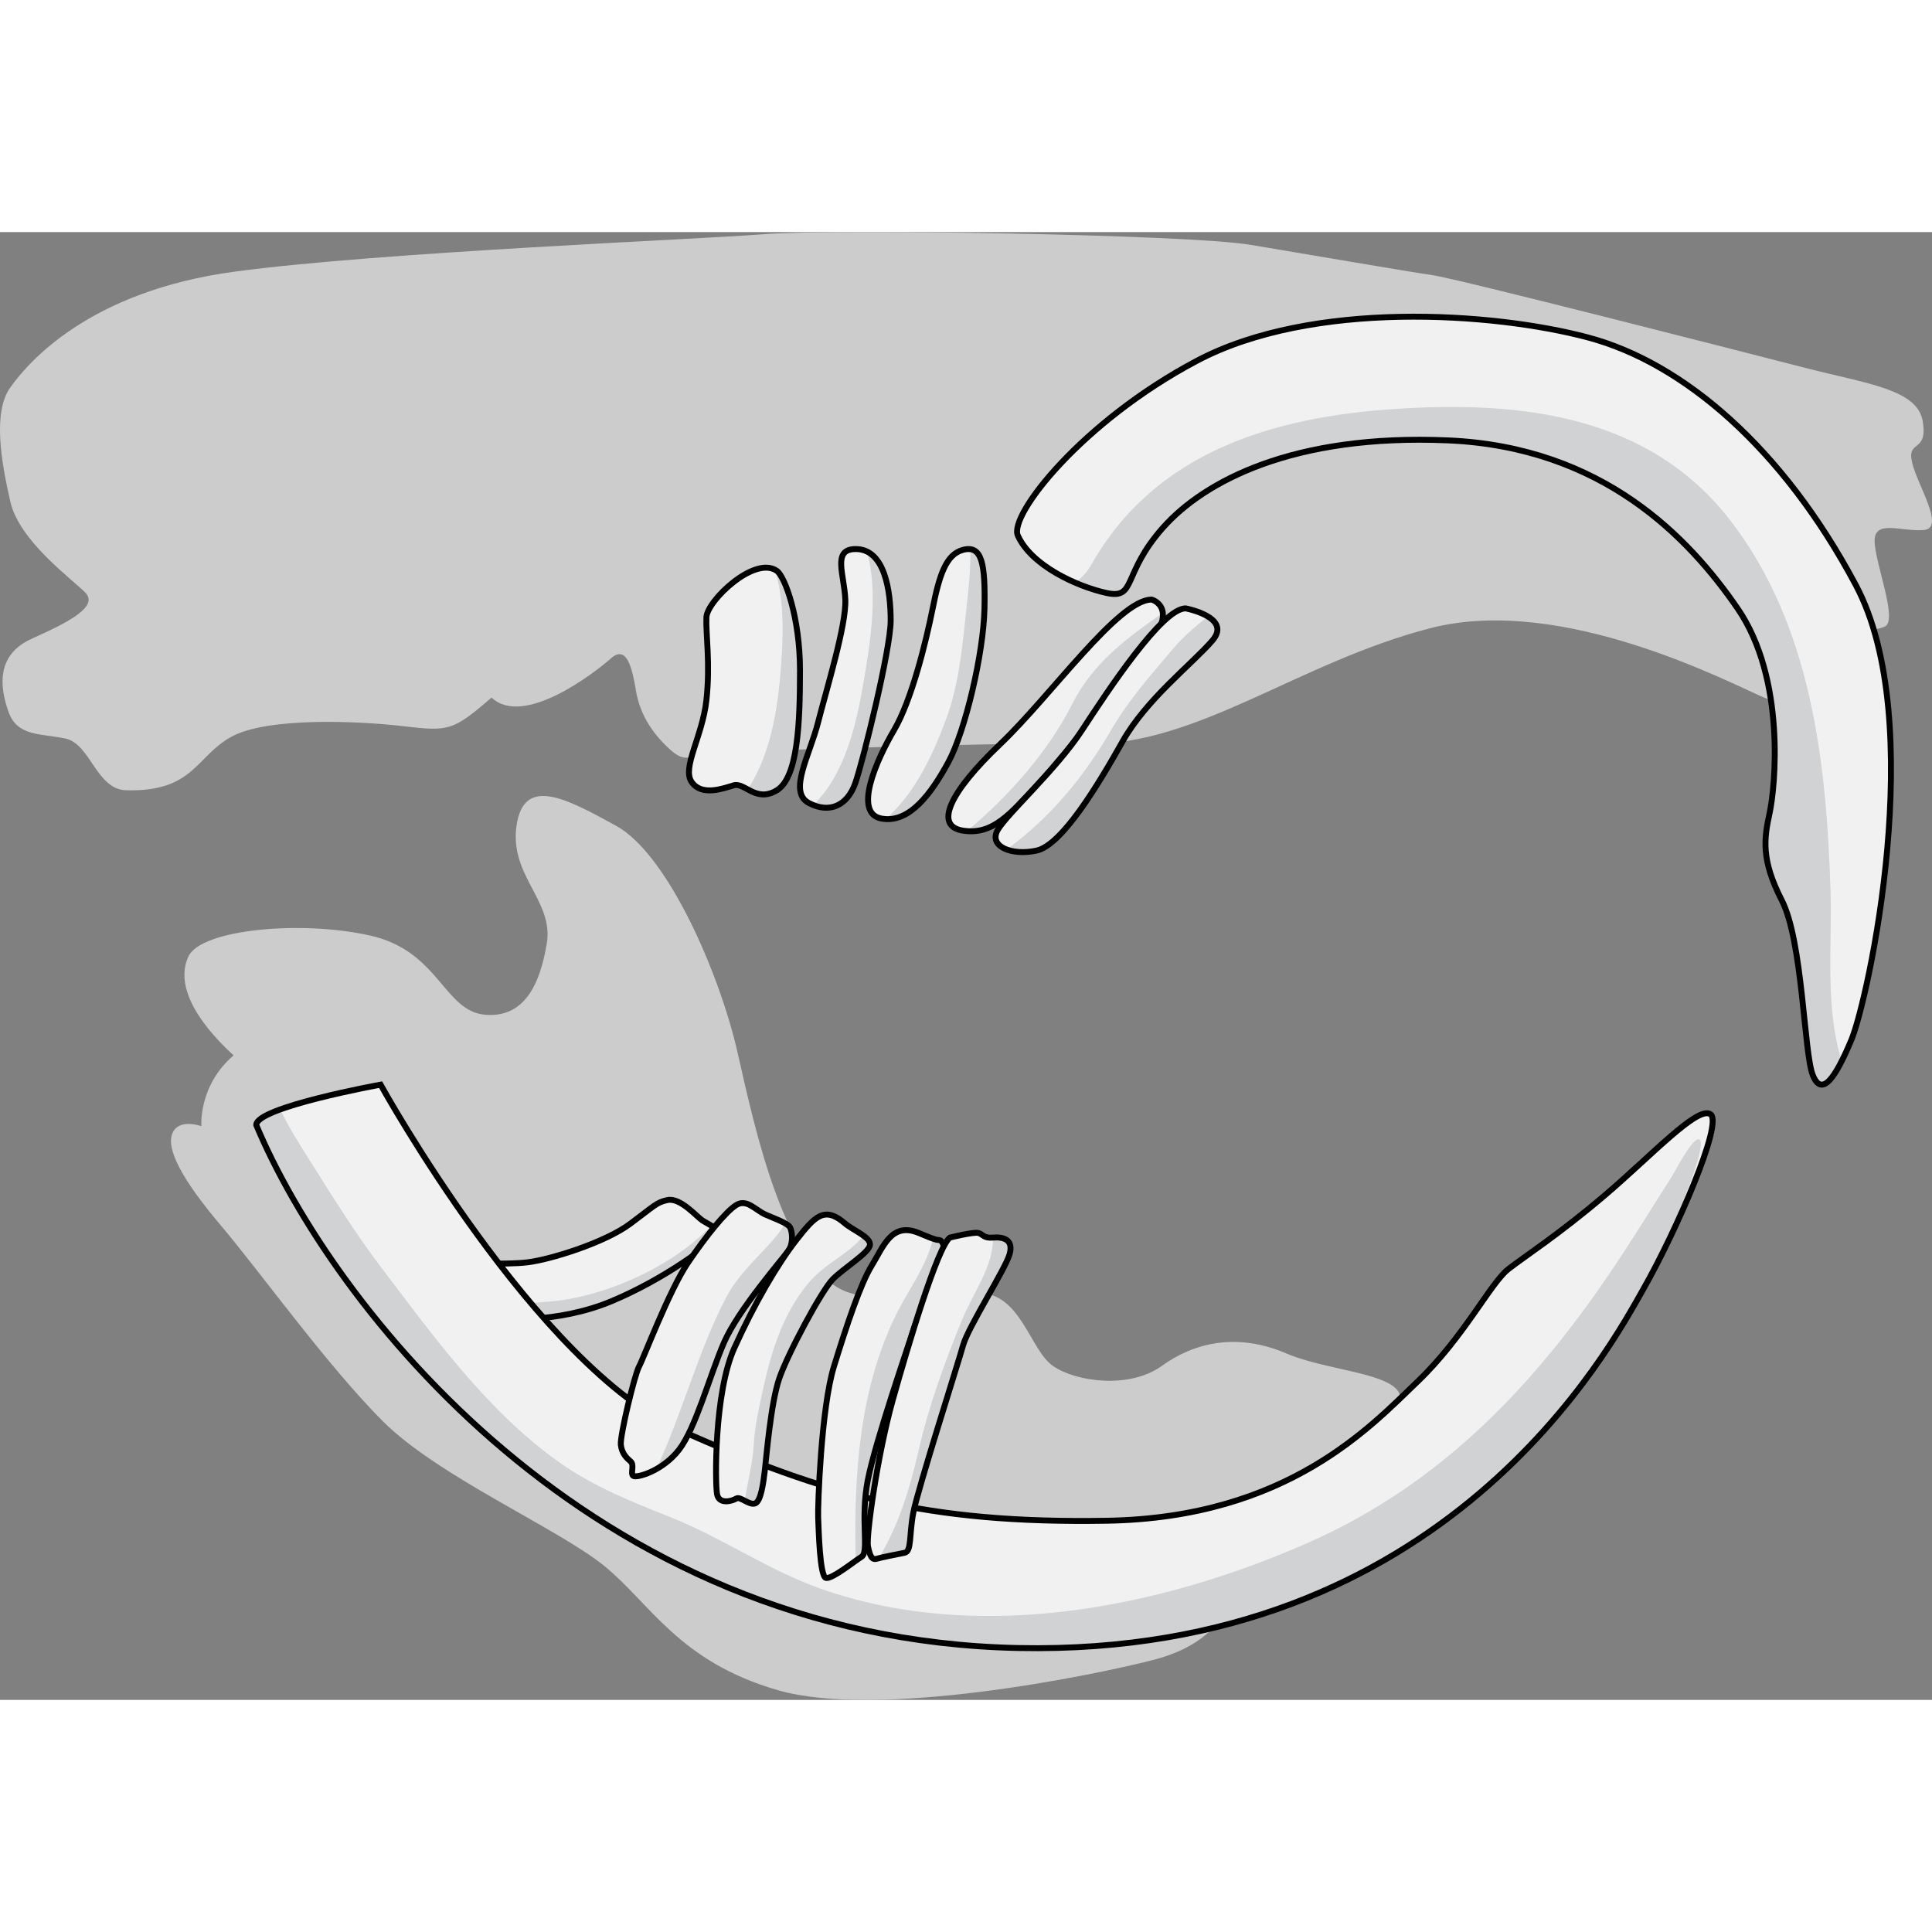 <?xml version="1.0" encoding="utf-8"?>
<!-- Created by: Science Figures, www.sciencefigures.org, Generator: Science Figures Editor -->
<!DOCTYPE svg PUBLIC "-//W3C//DTD SVG 1.1//EN" "http://www.w3.org/Graphics/SVG/1.1/DTD/svg11.dtd">
<svg version="1.1" id="Layer_1" xmlns="http://www.w3.org/2000/svg" xmlns:xlink="http://www.w3.org/1999/xlink" 
	 width="800px" height="800px" viewBox="0 0 326.37 247.96" enable-background="new 0 0 326.37 247.96" xml:space="preserve">
<rect x="0" y="0" width="326.37" height="247.96" fill="#808080" stroke="none"/>
<g>
	<path id="changecolor" fill="#CCCCCC" d="M21.309,94.293c-5.046-0.133-6.021-7.83-10.236-8.732s-8.129-0.3-9.635-4.516
		s-2.107-9.635,3.914-12.345s11.44-5.419,9.032-7.828S3.244,52.141,1.738,45.517s-3.011-15.054,0-19.27S14.989,9.988,39.678,6.676
		s77.98-5.419,89.422-6.322s71.358,0,82.197,1.807s26.496,4.516,30.711,5.118s52.389,12.946,62.927,15.656
		s18.969,3.614,19.872,9.033s-2.71,3.011-1.807,6.925s5.713,11.141,1.953,11.441s-8.276-1.806-8.276,1.807
		s3.914,13.248,1.807,14.452s-14.754,1.506-16.259,4.817s1.506,9.634-4.215,7.226s-34.021-17.463-56.303-11.742
		s-39.443,19.871-58.11,19.57s-51.486,1.205-59.314,1.205s-7.827,2.709-11.14-0.302s-5.118-6.322-5.721-9.936
		s-1.505-7.829-4.215-5.42s-14.753,11.742-20.173,6.624c-6.624,5.721-7.227,5.721-15.055,4.817s-22.883-1.506-28.904,1.807
		S32.747,94.595,21.309,94.293z"/>
	<path id="changecolor_8_" fill="#CCCCCC" d="M82.132,132.231c6.31,0.406,9.031-4.818,10.236-12.044s-6.322-11.44-5.118-19.871
		s8.128-4.817,16.86,0s17.464,24.989,20.475,38.237s8.131,37.336,18.97,40.648s14.451,0,21.678,0s8.73,9.635,12.646,12.345
		s12.948,3.914,18.367,0s12.645-5.721,21.075-2.107s24.088,3.312,17.765,10.538s-19.569,17.162-23.484,24.99
		s-6.323,13.549-16.861,16.259s-46.368,9.936-63.229,5.118s-21.677-14.754-29.506-21.076S74.004,210.214,64.67,200.88
		s-20.779-25.293-27.403-33.121s-9.228-12.914-8.14-15.523s4.893-1.195,4.893-1.195s-0.544-6.849,5.436-11.959
		c-6.74-6.197-9.783-12.178-7.609-16.743s19.115-6.146,30.781-3.479S74.971,131.77,82.132,132.231z"/>
	<g>
		<path fill="#F1F1F2" d="M194.541,62.081c0,0,4.296,1.122,0,7.099s-14.018,18.468-19.03,23.896s-7.859,8.79-12.813,8.043
			s-2.34-6.443,6.253-14.615S188.938,62.081,194.541,62.081z"/>
		<path fill="#D0D2D3" d="M181.141,79.704c-4.075,8.074-10.777,15.636-17.8,21.48c4.563,0.369,7.38-2.921,12.17-8.108
			c5.013-5.429,14.734-17.92,19.03-23.896c1.595-2.219,2.003-3.766,1.889-4.838C190.406,68.538,184.657,72.737,181.141,79.704z"/>
		<path fill="#F1F1F2" d="M162.698,53.675c3.166-0.818,3.767,2.239,3.609,9.898s-3.263,20.735-6.1,25.965
			s-6.593,10.459-11.346,9.525s-0.83-9.829,2.158-14.907s5.416-14.981,6.537-20.583S159.807,54.422,162.698,53.675z"/>
		<path fill="#D0D2D3" d="M163.918,53.577c0.094,3.826-0.42,7.662-0.826,11.537c-0.591,5.646-1.218,11.567-3.188,16.933
			c-2.297,6.258-5.311,12.742-10.277,17.108c4.393,0.267,7.898-4.671,10.581-9.616c2.837-5.229,5.942-18.306,6.1-25.965
			C166.441,57.031,166.018,53.856,163.918,53.577z"/>
		<path fill="#F1F1F2" d="M144.483,53.546c5.043-0.074,5.977,7.227,5.977,12.083s-4.669,23.723-5.977,27.458
			s-4.296,5.229-7.845,3.361s0.139-8.031,1.563-13.635s4.784-16.438,4.599-20.733S140.562,53.604,144.483,53.546z"/>
		<path fill="#D0D2D3" d="M146.438,53.975c1.964,6.777,0.593,15.252-0.491,21.674c-1.206,7.148-3.092,15.854-8.56,21.144
			c3.217,1.295,5.882-0.236,7.096-3.705c1.308-3.735,5.977-22.602,5.977-27.458C150.46,61.486,149.771,55.578,146.438,53.975z"/>
		<path fill="#F1F1F2" d="M131.222,57.225c1.368,0.958,3.917,7.844,3.92,16.81s-0.371,18.125-3.92,20.27s-5.416-1.404-7.284-0.844
			s-5.416,1.867-7.098-0.561s1.812-7.657,2.493-13.821s-0.121-11.207,0-14.009S127.486,54.611,131.222,57.225z"/>
		<path fill="#D0D2D3" d="M131.222,57.225c-0.097-0.067-0.197-0.124-0.3-0.178c1.424,4.699,1.43,9.97,1.123,14.741
			c-0.471,7.329-1.495,16.018-5.761,22.343c1.282,0.695,2.806,1.461,4.938,0.173c3.549-2.145,3.923-11.304,3.92-20.27
			S132.59,58.183,131.222,57.225z"/>
		<path fill="#F1F1F2" d="M171.937,51.25c-1.522-3.416,10.832-19.238,30.258-29.511s50.056-8.218,66.119-3.922
			s32.87,18.677,45.198,41.838s2.054,70.042-0.748,76.766s-5.044,9.712-6.538,5.977s-1.681-22.601-5.229-29.512
			s-2.988-10.46-2.055-14.756s2.801-22.605-5.417-34.557s-22.785-27.265-48.935-28.386s-41.178,6.911-48.14,14.756
			s-4.449,12.14-9.534,11.02S174.184,56.293,171.937,51.25z"/>
		<path fill="#D0D2D3" d="M309.222,111.017c-0.702-21.531-3.227-44.408-16.771-62.117c-13.796-18.037-35.563-20.419-56.77-19.024
			c-20.553,1.352-40.485,7.203-51.308,26.275c-0.77,1.356-1.721,2.355-2.771,3.062c1.859,0.805,3.714,1.398,5.314,1.751
			c5.085,1.12,2.572-3.175,9.534-11.02s21.99-15.877,48.14-14.756s40.717,16.435,48.935,28.386s6.351,30.261,5.417,34.557
			s-1.494,7.845,2.055,14.756s3.735,25.776,5.229,29.512c1.189,2.975,2.854,1.676,4.898-2.367
			C308.233,130.855,309.533,120.579,309.222,111.017z"/>
		<path fill="none" stroke="#000000" stroke-miterlimit="10" d="M194.541,62.081c0,0,4.296,1.122,0,7.099
			s-14.018,18.468-19.03,23.896s-7.859,8.79-12.813,8.043s-2.34-6.443,6.253-14.615S188.938,62.081,194.541,62.081z"/>
		<path fill="none" stroke="#000000" stroke-miterlimit="10" d="M162.698,53.675c3.166-0.818,3.767,2.239,3.609,9.898
			s-3.263,20.735-6.1,25.965s-6.593,10.459-11.346,9.525s-0.83-9.829,2.158-14.907s5.416-14.981,6.537-20.583
			S159.807,54.422,162.698,53.675z"/>
		<path fill="none" stroke="#000000" stroke-miterlimit="10" d="M144.483,53.546c5.043-0.074,5.977,7.227,5.977,12.083
			s-4.669,23.723-5.977,27.458s-4.296,5.229-7.845,3.361s0.139-8.031,1.563-13.635s4.784-16.438,4.599-20.733
			S140.562,53.604,144.483,53.546z"/>
		<path fill="none" stroke="#000000" stroke-miterlimit="10" d="M131.222,57.225c1.368,0.958,3.917,7.844,3.92,16.81
			s-0.371,18.125-3.92,20.27s-5.416-1.404-7.284-0.844s-5.416,1.867-7.098-0.561s1.812-7.657,2.493-13.821s-0.121-11.207,0-14.009
			S127.486,54.611,131.222,57.225z"/>
		<path fill="none" stroke="#000000" stroke-miterlimit="10" d="M171.937,51.25c-1.522-3.416,10.832-19.238,30.258-29.511
			s50.056-8.218,66.119-3.922s32.87,18.677,45.198,41.838s2.054,70.042-0.748,76.766s-5.044,9.712-6.538,5.977
			s-1.681-22.601-5.229-29.512s-2.988-10.46-2.055-14.756s2.801-22.605-5.417-34.557s-22.785-27.265-48.935-28.386
			s-41.178,6.911-48.14,14.756s-4.449,12.14-9.534,11.02S174.184,56.293,171.937,51.25z"/>
		<path fill="#F1F1F2" d="M200.331,63.576c0,0,7.846,1.493,4.483,5.416s-11.153,9.886-15.196,17.084s-10.205,17.472-14.502,18.405
			s-8.22-0.747-6.538-3.549s9.898-10.2,14.195-16.774S196.408,63.389,200.331,63.576z"/>
		<path fill="#D0D2D3" d="M204.034,64.931c-2.063,1.662-4.091,3.363-5.817,5.396c-3.778,4.447-7.609,8.773-10.547,13.844
			c-4.572,7.892-10.35,14.849-17.62,20.126c1.304,0.494,3.146,0.602,5.066,0.185c4.297-0.934,10.459-11.207,14.502-18.405
			s11.834-13.161,15.196-17.084C206.421,67.117,205.467,65.798,204.034,64.931z"/>
		<path fill="none" stroke="#000000" stroke-miterlimit="10" d="M200.331,63.576c0,0,7.846,1.493,4.483,5.416
			s-11.153,9.886-15.196,17.084s-10.205,17.472-14.502,18.405s-8.22-0.747-6.538-3.549s9.898-10.2,14.195-16.774
			S196.408,63.389,200.331,63.576z"/>
	</g>
	<g>
		<path fill="#F1F1F2" d="M112.71,163.526c2.188-0.498,4.917,2.749,5.917,3.416s3.085,1.417,2.334,2.667s-8.502,7.167-17.668,11
			s-19.084,3.166-20.75,2.666s-2.083-4.249-2.833-4.666s-3.167-3.001-2.25-3.834s7.833-0.25,11.75-0.75s13-3.334,17.25-6.5
			S110.877,163.943,112.71,163.526z"/>
		<path fill="#D0D2D3" d="M120.158,167.851c-7.001,7.342-18.596,12.089-27.144,12.803c-3.085,0.258-7.778,0.614-12.266,0.168
			c0.411,1.08,0.938,2.196,1.794,2.453c1.666,0.5,11.584,1.167,20.75-2.666s16.917-9.75,17.668-11
			C121.398,168.88,120.871,168.322,120.158,167.851z"/>
		<path fill="none" stroke="#000000" stroke-miterlimit="10" d="M112.71,163.526c2.188-0.498,4.917,2.749,5.917,3.416
			s3.085,1.417,2.334,2.667s-8.502,7.167-17.668,11s-19.084,3.166-20.75,2.666s-2.083-4.249-2.833-4.666s-3.167-3.001-2.25-3.834
			s7.833-0.25,11.75-0.75s13-3.334,17.25-6.5S110.877,163.943,112.71,163.526z"/>
		<path fill="#F1F1F2" d="M64.294,144.025c0,0,26.333,47.666,50.833,58.5s41.309,15.674,71.833,15.167s44.666-16,52.5-23.5
			s12.334-16.667,15.334-19s8.5-5.834,16.333-12.5s15.666-15.166,17.833-13.666s-5.833,19.834-11.333,29.5
			s-33.167,62.166-105.667,60.666S55.959,181.026,43.293,150.859C43.127,147.859,64.294,144.025,64.294,144.025z"/>
		<path fill="#D0D2D3" d="M287.045,153.261c-0.034-0.014-0.071-0.022-0.112-0.024c-1.162-0.065-4.002,5.517-4.5,6.294
			c-2.91,4.543-5.729,9.143-8.698,13.648c-13.761,20.895-29.834,38.182-53.04,48.353c-25.02,10.966-55.611,16.985-82.101,7.626
			c-8.787-3.104-16.511-8.539-25.154-11.988c-6.591-2.633-13.2-5.244-19.016-9.377c-12.105-8.605-21.19-21.249-30.068-32.943
			c-4.366-5.75-8.203-11.944-12.05-18.05c-1.866-2.962-3.602-5.701-4.967-8.59c-2.419,0.879-4.093,1.798-4.046,2.649
			c12.666,30.167,56.167,86.833,128.667,88.333c38.523,0.797,74.761-15.459,97.303-47.186c5.854-8.24,10.848-17.603,14.571-27.006
			C284.345,163.709,288.406,153.831,287.045,153.261z"/>
		<path fill="none" stroke="#000000" stroke-miterlimit="10" d="M64.294,144.025c0,0,26.333,47.666,50.833,58.5
			s41.309,15.674,71.833,15.167s44.666-16,52.5-23.5s12.334-16.667,15.334-19s8.5-5.834,16.333-12.5s15.666-15.166,17.833-13.666
			s-5.833,19.834-11.333,29.5s-33.167,62.166-105.667,60.666S55.959,181.026,43.293,150.859
			C43.127,147.859,64.294,144.025,64.294,144.025z"/>
		<path fill="#F1F1F2" d="M129.294,165.969c0.847,0.394,3.802,1.416,4.179,2.18s0.579,2.663-0.285,3.919s-8.477,9.958-10.894,15.541
			s-4.751,14.416-7.584,18.083s-7.25,4.834-7.75,4.417s0.249-1.834-0.417-2.417s-1.499-1.333-1.666-2.833s2.333-11.885,3.083-13.234
			s5.083-12.849,8.25-17.516s6.417-8.666,8.167-9.75S127.56,165.163,129.294,165.969z"/>
		<path fill="#D0D2D3" d="M132.664,167.48c-2.712,4.356-7.38,7.435-10.043,12.571c-4.832,9.321-7.328,19.491-11.762,28.919
			c1.301-0.727,2.704-1.795,3.851-3.278c2.833-3.667,5.167-12.5,7.584-18.083s10.029-14.285,10.894-15.541s0.662-3.155,0.285-3.919
			C133.369,167.939,133.06,167.709,132.664,167.48z"/>
		<path fill="none" stroke="#000000" stroke-miterlimit="10" d="M129.294,165.969c0.847,0.394,3.802,1.416,4.179,2.18
			s0.579,2.663-0.285,3.919s-8.477,9.958-10.894,15.541s-4.751,14.416-7.584,18.083s-7.25,4.834-7.75,4.417s0.249-1.834-0.417-2.417
			s-1.499-1.333-1.666-2.833s2.333-11.885,3.083-13.234s5.083-12.849,8.25-17.516s6.417-8.666,8.167-9.75
			S127.56,165.163,129.294,165.969z"/>
		<path fill="#F1F1F2" d="M155.127,169.047c1.206,0.484,2.793,1.229,3.521,1.229s1.229,2,0.562,3.333s-4.255,9.725-4.891,11.784
			s-6.436,18.799-7.73,25.466s0.289,12.084-1.045,12.917s-4.916,3.75-6,3.583s-1.251-8.417-1.334-10.25s0.5-18.469,2.667-25.484
			s4.501-14.015,6.417-17.099S150.566,167.214,155.127,169.047z"/>
		<path fill="#D0D2D3" d="M158.648,170.276c-0.256,0-0.619-0.095-1.032-0.234c-1.169,4.888-4.106,8.436-6.367,13.094
			c-6.19,12.753-7.052,27.322-6.686,41.313c0.387-0.276,0.726-0.513,0.98-0.672c1.334-0.833-0.25-6.25,1.045-12.917
			s7.095-23.406,7.73-25.466s4.224-10.451,4.891-11.784S159.377,170.276,158.648,170.276z"/>
		<path fill="#F1F1F2" d="M142.71,167.442c1.447,1.235,4.416,2.334,4.25,3.667s-4.334,3.834-6.25,5.75s-7.666,12.666-9.083,16.833
			s-2.167,13.251-2.417,15.417s-0.666,5.332-1.666,5.666s-2.5-1.25-3.167-0.833s-2.917,1.083-3.25-0.75s-0.499-17.084,2.917-24.667
			s7.338-14.245,10.502-18.289S139.293,164.525,142.71,167.442z"/>
		<path fill="#D0D2D3" d="M145.87,169.54c-2.511,3.17-6.411,4.559-9.344,8.056c-4.11,4.9-6.169,11.237-7.517,17.396
			c-0.72,3.286-1.51,6.615-1.69,9.986c-0.171,3.195-1.094,6.222-1.48,9.351c0.582,0.302,1.206,0.613,1.705,0.446
			c1-0.334,1.416-3.5,1.666-5.666s1-11.25,2.417-15.417s7.167-14.917,9.083-16.833s6.084-4.417,6.25-5.75
			C147.029,170.554,146.552,170.04,145.87,169.54z"/>
		<path fill="none" stroke="#000000" stroke-miterlimit="10" d="M155.127,169.047c1.206,0.484,2.793,1.229,3.521,1.229
			s1.229,2,0.562,3.333s-4.255,9.725-4.891,11.784s-6.436,18.799-7.73,25.466s0.289,12.084-1.045,12.917s-4.916,3.75-6,3.583
			s-1.251-8.417-1.334-10.25s0.5-18.469,2.667-25.484s4.501-14.015,6.417-17.099S150.566,167.214,155.127,169.047z"/>
		<path fill="none" stroke="#000000" stroke-miterlimit="10" d="M142.71,167.442c1.447,1.235,4.416,2.334,4.25,3.667
			s-4.334,3.834-6.25,5.75s-7.666,12.666-9.083,16.833s-2.167,13.251-2.417,15.417s-0.666,5.332-1.666,5.666s-2.5-1.25-3.167-0.833
			s-2.917,1.083-3.25-0.75s-0.499-17.084,2.917-24.667s7.338-14.245,10.502-18.289S139.293,164.525,142.71,167.442z"/>
		<path fill="#F1F1F2" d="M160.46,169.859c0,0,4.01-0.994,4.809-0.781s0.852,0.924,2.502,0.781s3.514,0.284,2.769,2.84
			s-7.003,12.3-7.841,15.334s-7.655,24.327-8.405,28.243s-0.25,6.583-1.5,6.833s-3.832,0.75-4.666,1s-1.166-0.416-1.5-2.083
			s1.582-15.417,4.166-24.667S158.377,171.442,160.46,169.859z"/>
		<path fill="#D0D2D3" d="M167.771,169.859c-0.015,0.001-0.024,0-0.038,0.001c0.138,4.794-3.307,9.226-5.234,13.944
			c-2.947,7.21-5.58,14.42-7.322,22.021c-1.449,6.318-3.353,12.626-6.727,18.197c1.042-0.266,3.223-0.688,4.344-0.913
			c1.25-0.25,0.75-2.917,1.5-6.833s7.567-25.209,8.405-28.243s7.096-12.778,7.841-15.334S169.421,169.716,167.771,169.859z"/>
		<path fill="none" stroke="#000000" stroke-miterlimit="10" d="M160.46,169.859c0,0,4.01-0.994,4.809-0.781
			s0.852,0.924,2.502,0.781s3.514,0.284,2.769,2.84s-7.003,12.3-7.841,15.334s-7.655,24.327-8.405,28.243s-0.25,6.583-1.5,6.833
			s-3.832,0.75-4.666,1s-1.166-0.416-1.5-2.083s1.582-15.417,4.166-24.667S158.377,171.442,160.46,169.859z"/>
	</g>
</g>
</svg>